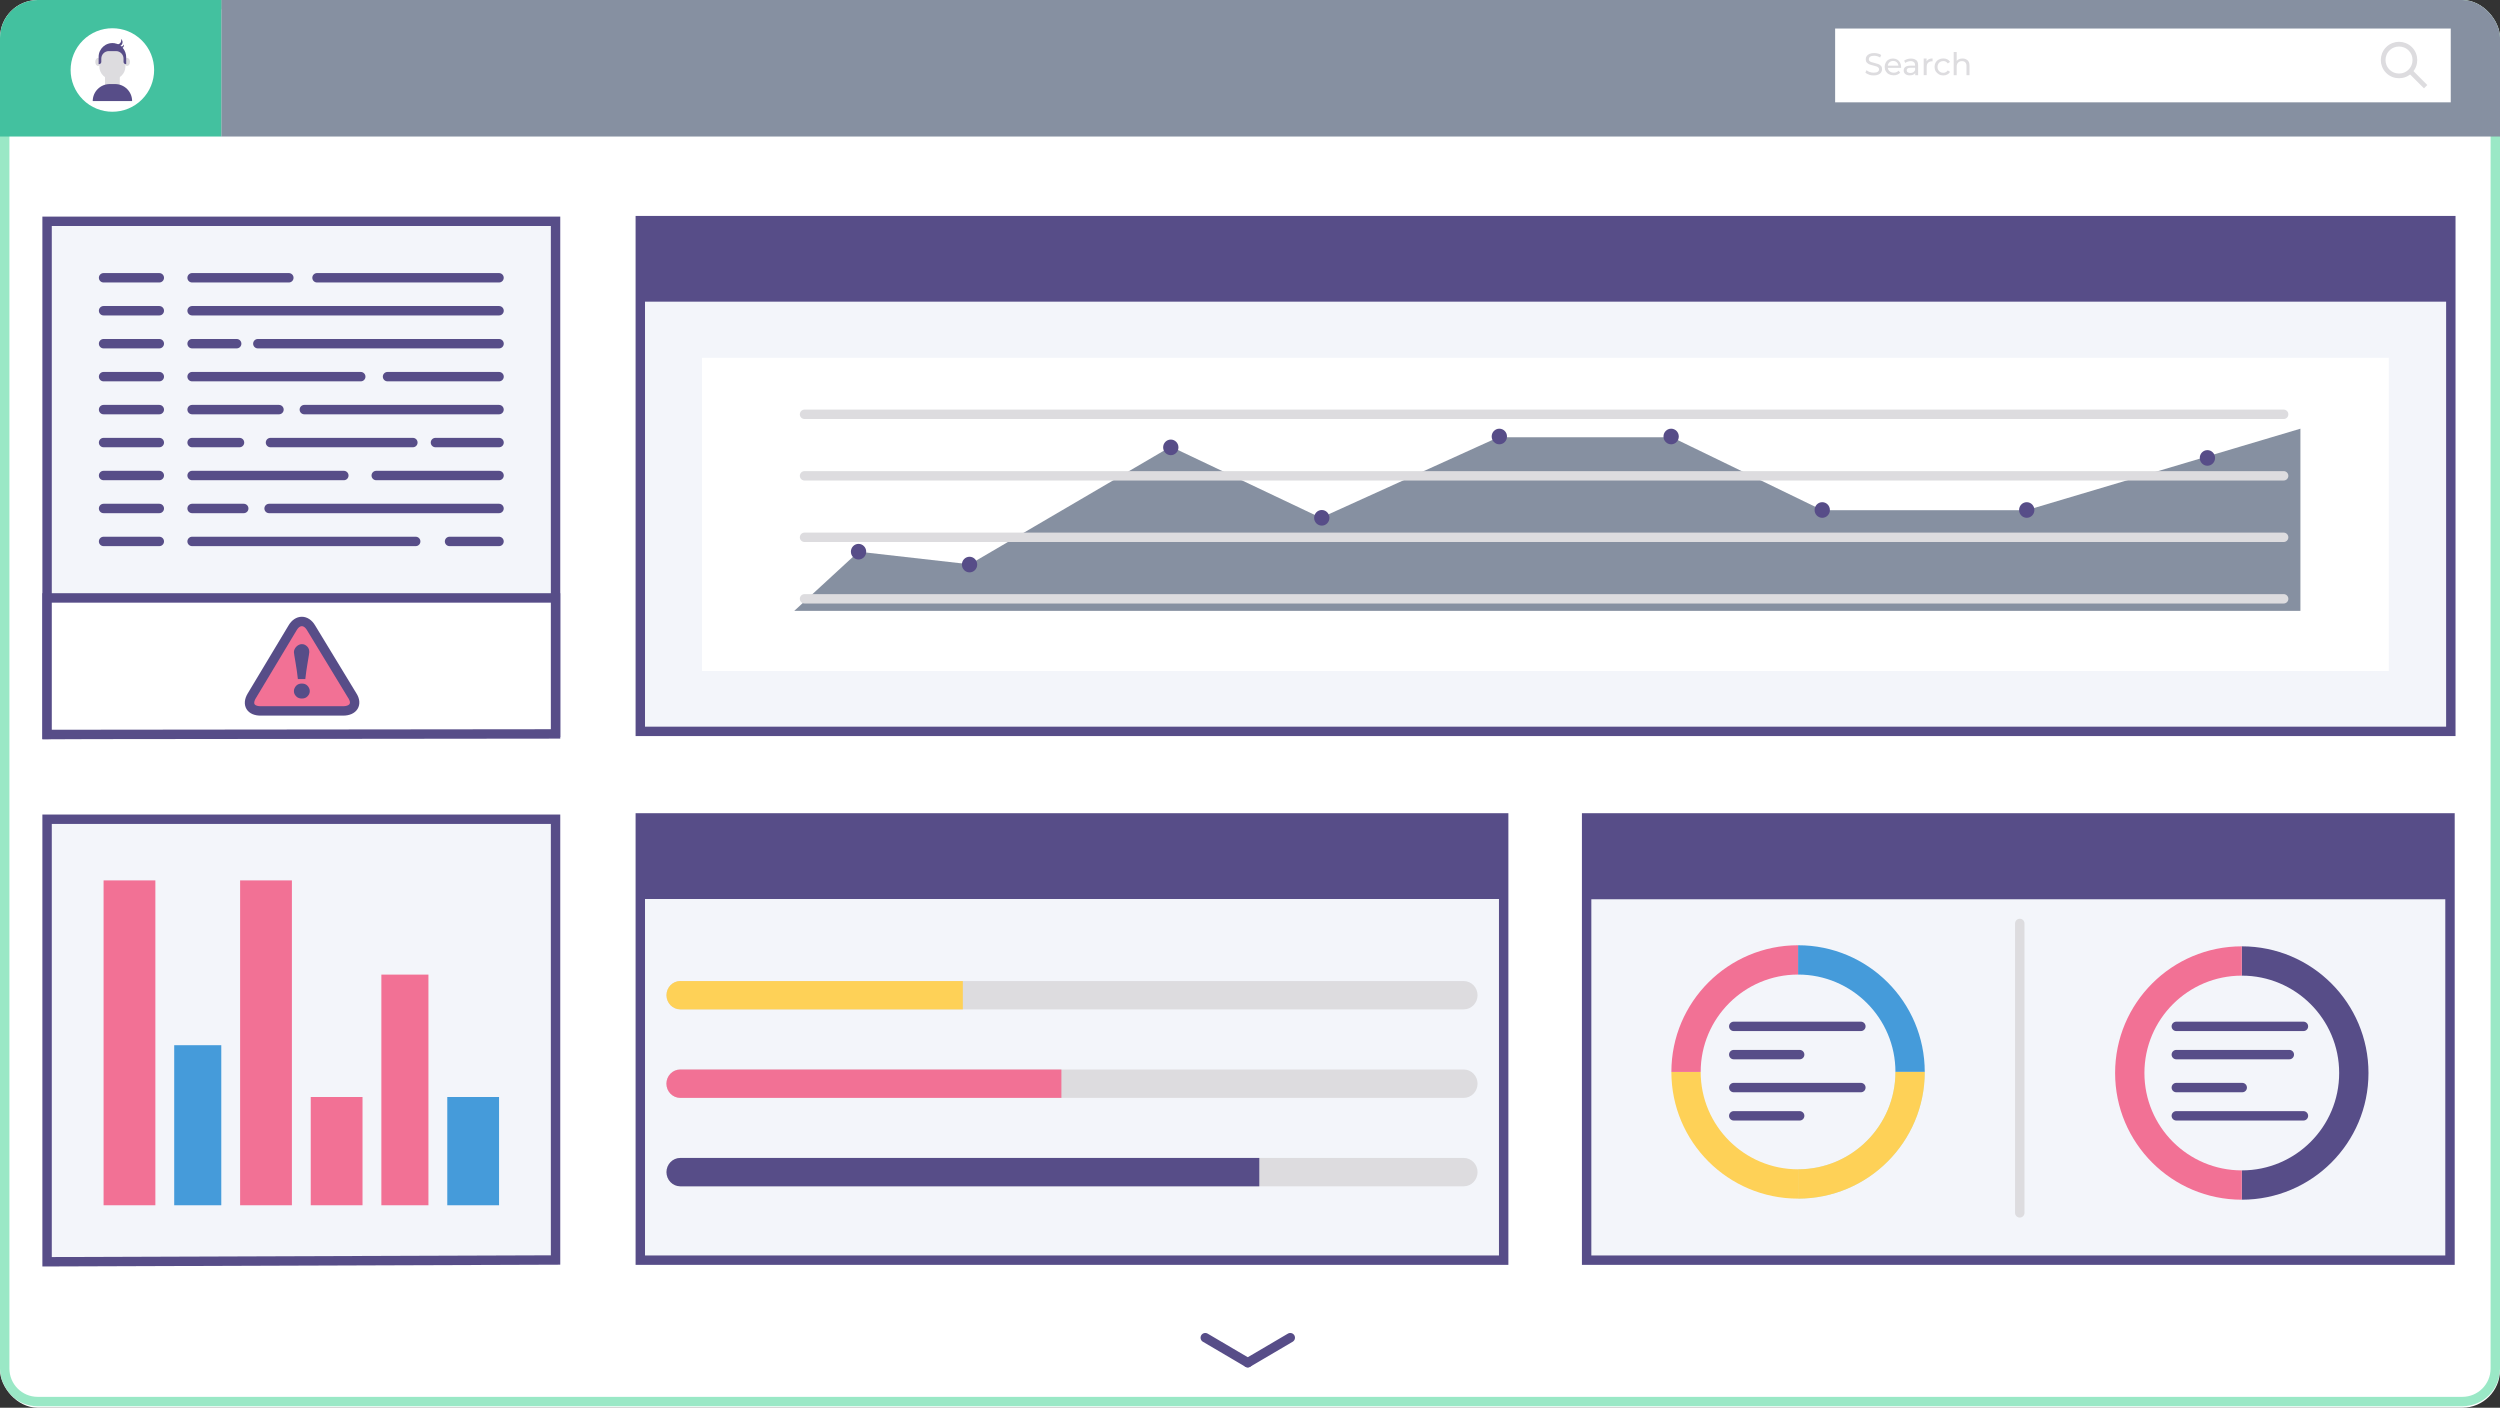 <svg width="531" height="299" viewBox="0 0 531 299" fill="none" xmlns="http://www.w3.org/2000/svg">
<rect x="0" y="0" width="531" height="299" fill="#333333" stroke="none"/>
<g clip-path="url(#clip0_899_222)">
<rect width="531" height="299" rx="8" fill="white"/>
<g opacity="0.8">
<path d="M523 1H8C4.134 1 1 4.134 1 8V290.69C1 294.556 4.134 297.69 8 297.69H523C526.866 297.69 530 294.556 530 290.69V8C530 4.134 526.866 1 523 1Z" fill="white"/>
<path d="M523 1H8C4.134 1 1 4.134 1 8V290.69C1 294.556 4.134 297.69 8 297.69H523C526.866 297.69 530 294.556 530 290.69V8C530 4.134 526.866 1 523 1Z" stroke="#81E2B8" stroke-width="2"/>
<path d="M531 0H47V29H531V0Z" fill="#687489"/>
<path d="M47 0H0V29H47V0Z" fill="#14B287"/>
<path d="M30.139 21.139C33.602 17.676 33.602 12.061 30.139 8.597C26.676 5.134 21.061 5.134 17.597 8.597C14.134 12.061 14.134 17.676 17.597 21.139C21.061 24.602 26.676 24.602 30.139 21.139Z" fill="white"/>
<path d="M23.87 16.872C22.34 16.872 21.099 15.631 21.099 14.101V12.041C21.099 10.511 22.34 9.27 23.87 9.27C25.401 9.27 26.642 10.511 26.642 12.041V14.101C26.642 15.631 25.401 16.872 23.87 16.872Z" fill="#D4D3D7"/>
<path d="M27.606 13.149C27.606 13.619 27.34 13.999 27.015 13.999C26.69 13.999 26.425 13.619 26.425 13.149C26.425 12.679 26.69 12.3 27.015 12.3C27.34 12.3 27.606 12.679 27.606 13.149Z" fill="#D4D3D7"/>
<path d="M21.419 13.149C21.419 13.619 21.154 13.999 20.828 13.999C20.503 13.999 20.238 13.619 20.238 13.149C20.238 12.679 20.503 12.3 20.828 12.3C21.154 12.3 21.419 12.679 21.419 13.149Z" fill="#D4D3D7"/>
<path d="M25.443 15.101H22.304V18.818H25.443V15.101Z" fill="#D4D3D7"/>
<path d="M28.063 21.469H19.695C19.695 19.475 21.316 17.855 23.31 17.855H24.449C26.443 17.855 28.063 19.475 28.063 21.469Z" fill="#2D206A"/>
<path d="M26.805 12.179V13.619H26.708C26.449 13.619 26.238 13.408 26.238 13.149V12.45C26.238 11.571 25.521 10.854 24.642 10.854H23.111C22.232 10.854 21.515 11.565 21.515 12.45V13.149C21.515 13.408 21.304 13.619 21.045 13.619H20.949V12.083C20.949 10.336 22.473 8.95 24.256 9.173C25.732 9.36 26.805 10.691 26.805 12.179Z" fill="#2D206A"/>
<path d="M25.69 8.257C25.859 8.715 25.63 9.215 25.172 9.39C24.877 9.504 24.558 9.444 24.323 9.257C24.323 9.257 24.323 9.257 24.323 9.263C24.497 9.721 25.003 9.95 25.461 9.782C25.919 9.607 26.148 9.101 25.974 8.643C25.913 8.486 25.811 8.354 25.684 8.257H25.69Z" fill="#2D206A"/>
<path d="M26.305 9.444C26.196 9.788 25.829 9.98 25.485 9.878C25.256 9.806 25.1 9.625 25.039 9.414C24.931 9.763 25.13 10.131 25.479 10.239C25.829 10.348 26.196 10.149 26.305 9.8C26.341 9.679 26.341 9.553 26.305 9.444Z" fill="#2D206A"/>
<path d="M520.54 6.067H389.781V21.731H520.54V6.067Z" fill="white"/>
<path d="M396.976 15.85C396.644 15.744 396.391 15.598 396.206 15.426L396.445 14.908C396.617 15.067 396.843 15.2 397.122 15.293C397.4 15.386 397.679 15.439 397.971 15.439C398.356 15.439 398.648 15.373 398.834 15.24C399.02 15.107 399.113 14.934 399.113 14.722C399.113 14.563 399.06 14.43 398.954 14.337C398.847 14.231 398.715 14.165 398.569 14.111C398.409 14.058 398.197 14.005 397.918 13.925C397.573 13.846 397.281 13.753 397.068 13.673C396.856 13.594 396.67 13.461 396.511 13.288C396.352 13.116 396.285 12.877 396.285 12.585C396.285 12.332 396.352 12.12 396.484 11.921C396.617 11.722 396.816 11.563 397.082 11.443C397.347 11.324 397.679 11.271 398.077 11.271C398.356 11.271 398.622 11.31 398.887 11.377C399.153 11.443 399.378 11.549 399.564 11.682L399.338 12.213C399.139 12.094 398.94 12.001 398.715 11.934C398.489 11.868 398.276 11.841 398.064 11.841C397.692 11.841 397.4 11.908 397.214 12.054C397.029 12.2 396.936 12.372 396.936 12.585C396.936 12.744 396.989 12.877 397.095 12.97C397.201 13.063 397.334 13.142 397.493 13.195C397.653 13.248 397.865 13.315 398.13 13.368C398.476 13.448 398.768 13.54 398.98 13.62C399.192 13.7 399.378 13.833 399.524 14.005C399.684 14.178 399.75 14.417 399.75 14.709C399.75 14.948 399.684 15.173 399.551 15.373C399.418 15.572 399.219 15.731 398.94 15.85C398.675 15.97 398.343 16.023 397.945 16.023C397.599 16.023 397.254 15.97 396.936 15.864L396.976 15.85Z" fill="#D4D3D7"/>
<path d="M403.825 14.417H400.971C401.011 14.722 401.143 14.975 401.382 15.16C401.621 15.346 401.9 15.439 402.245 15.439C402.67 15.439 403.002 15.293 403.254 15.014L403.599 15.426C403.44 15.612 403.241 15.758 403.002 15.851C402.763 15.944 402.498 15.997 402.205 15.997C401.834 15.997 401.502 15.917 401.21 15.771C400.918 15.625 400.705 15.399 400.546 15.134C400.387 14.868 400.307 14.55 400.307 14.205C400.307 13.86 400.387 13.554 400.533 13.289C400.679 13.01 400.891 12.797 401.157 12.652C401.422 12.505 401.728 12.426 402.059 12.426C402.391 12.426 402.697 12.505 402.962 12.652C403.228 12.811 403.427 13.023 403.573 13.289C403.719 13.567 403.798 13.873 403.798 14.231C403.798 14.284 403.798 14.337 403.798 14.417H403.825ZM401.329 13.222C401.117 13.408 400.997 13.647 400.971 13.952H403.228C403.188 13.66 403.068 13.408 402.869 13.222C402.67 13.036 402.405 12.944 402.099 12.944C401.794 12.944 401.542 13.036 401.329 13.222Z" fill="#D4D3D7"/>
<path d="M407.024 12.771C407.277 13.01 407.409 13.368 407.409 13.846V15.97H406.799V15.505C406.692 15.665 406.546 15.797 406.347 15.877C406.148 15.957 405.923 16.01 405.644 16.01C405.245 16.01 404.927 15.917 404.701 15.731C404.462 15.545 404.343 15.293 404.343 14.975C404.343 14.656 404.449 14.417 404.675 14.231C404.9 14.045 405.259 13.952 405.75 13.952H406.759V13.833C406.759 13.554 406.679 13.342 406.52 13.209C406.361 13.063 406.122 12.983 405.816 12.983C405.604 12.983 405.405 13.023 405.206 13.089C405.007 13.156 404.834 13.249 404.701 13.368L404.436 12.89C404.622 12.744 404.834 12.638 405.086 12.558C405.338 12.479 405.604 12.439 405.883 12.439C406.374 12.439 406.746 12.558 406.998 12.797L407.024 12.771ZM406.387 15.346C406.56 15.24 406.692 15.081 406.772 14.882V14.39H405.79C405.245 14.39 404.98 14.576 404.98 14.935C404.98 15.107 405.046 15.253 405.192 15.346C405.325 15.452 405.524 15.505 405.763 15.505C406.002 15.505 406.215 15.452 406.4 15.346H406.387Z" fill="#D4D3D7"/>
<path d="M409.693 12.571C409.906 12.465 410.171 12.412 410.476 12.412V13.023C410.476 13.023 410.397 13.023 410.33 13.023C409.985 13.023 409.72 13.129 409.521 13.328C409.321 13.527 409.228 13.832 409.228 14.204V15.957H408.591V12.439H409.202V13.036C409.308 12.837 409.481 12.678 409.693 12.571Z" fill="#D4D3D7"/>
<path d="M411.804 15.771C411.525 15.611 411.299 15.399 411.14 15.133C410.981 14.868 410.901 14.549 410.901 14.204C410.901 13.859 410.981 13.554 411.14 13.275C411.299 12.996 411.525 12.784 411.804 12.638C412.082 12.492 412.401 12.412 412.759 12.412C413.078 12.412 413.357 12.479 413.609 12.598C413.861 12.731 414.047 12.917 414.193 13.155L413.702 13.474C413.596 13.302 413.45 13.182 413.29 13.089C413.131 13.009 412.945 12.97 412.746 12.97C412.52 12.97 412.308 13.023 412.122 13.129C411.936 13.235 411.79 13.381 411.684 13.567C411.578 13.753 411.525 13.965 411.525 14.217C411.525 14.47 411.578 14.682 411.684 14.868C411.79 15.054 411.936 15.2 412.122 15.306C412.308 15.412 412.507 15.465 412.746 15.465C412.945 15.465 413.131 15.425 413.29 15.333C413.45 15.253 413.596 15.12 413.702 14.961L414.193 15.266C414.06 15.505 413.861 15.691 413.609 15.824C413.357 15.957 413.078 16.023 412.759 16.023C412.401 16.023 412.082 15.943 411.804 15.797V15.771Z" fill="#D4D3D7"/>
<path d="M417.923 12.797C418.189 13.063 418.321 13.434 418.321 13.939V15.97H417.684V14.018C417.684 13.673 417.605 13.421 417.432 13.249C417.273 13.076 417.034 12.983 416.728 12.983C416.383 12.983 416.105 13.089 415.905 13.288C415.706 13.488 415.6 13.78 415.6 14.151V15.97H414.963V11.045H415.6V12.943C415.733 12.771 415.905 12.651 416.118 12.558C416.33 12.465 416.569 12.425 416.835 12.425C417.286 12.425 417.631 12.558 417.897 12.81L417.923 12.797Z" fill="#D4D3D7"/>
<path d="M507.172 15.134C505.857 13.819 505.857 11.682 507.172 10.368C508.486 9.054 510.623 9.054 511.937 10.368C513.252 11.682 513.252 13.819 511.937 15.134C510.623 16.448 508.486 16.448 507.172 15.134Z" stroke="#D4D3D7" stroke-miterlimit="10"/>
<path d="M515.203 18.413L511.938 15.134" stroke="#D4D3D7" stroke-miterlimit="10"/>
<path d="M319.38 173.73H136V267.664H319.38V173.73Z" fill="#F0F3F9" stroke="#2D206A" stroke-width="2" stroke-miterlimit="10"/>
<path d="M319.38 173.73H136V190.948H319.38V173.73Z" fill="#2D206A"/>
<path d="M310.893 208.378H144.5C142.875 208.378 141.559 209.724 141.559 211.385C141.559 213.045 142.875 214.392 144.5 214.392H310.893C312.518 214.392 313.834 213.045 313.834 211.385C313.834 209.724 312.518 208.378 310.893 208.378Z" fill="#D4D3D7"/>
<path d="M144.5 208.378H204.504V214.391H144.5C142.88 214.391 141.559 213.037 141.559 211.378C141.559 209.718 142.88 208.364 144.5 208.364V208.378Z" fill="#FEC52D"/>
<path d="M310.893 233.189H144.5C142.88 233.189 141.559 231.835 141.559 230.176C141.559 228.516 142.88 227.162 144.5 227.162H310.893C312.513 227.162 313.834 228.516 313.834 230.176C313.834 231.835 312.513 233.189 310.893 233.189Z" fill="#D4D3D7"/>
<path d="M225.441 233.189H144.486C142.867 233.189 141.545 231.835 141.545 230.176C141.545 228.516 142.867 227.162 144.486 227.162H225.441V233.176V233.189Z" fill="#EF4D7B"/>
<path d="M310.893 251.973H144.5C142.88 251.973 141.559 250.619 141.559 248.96C141.559 247.3 142.88 245.946 144.5 245.946H310.893C312.513 245.946 313.834 247.3 313.834 248.96C313.834 250.619 312.513 251.973 310.893 251.973Z" fill="#D4D3D7"/>
<path d="M267.474 251.973H144.5C142.88 251.973 141.559 250.619 141.559 248.96C141.559 247.3 142.88 245.946 144.5 245.946H267.474V251.96V251.973Z" fill="#2D206A"/>
<path d="M256 284.125L265.027 289.435" stroke="#2D206A" stroke-width="2" stroke-linecap="round" stroke-linejoin="round"/>
<path d="M274.054 284.125L265.027 289.435" stroke="#2D206A" stroke-width="2" stroke-linecap="round" stroke-linejoin="round"/>
<path d="M520.38 173.73H337V267.664H520.38V173.73Z" fill="#F0F3F9" stroke="#2D206A" stroke-width="2" stroke-miterlimit="10"/>
<path d="M521 174H337V191H521V174Z" fill="#2D206A"/>
<path d="M462.249 218H489.249" stroke="#2D206A" stroke-width="2" stroke-miterlimit="10" stroke-linecap="round"/>
<path d="M462.249 224H486.249" stroke="#2D206A" stroke-width="2" stroke-miterlimit="10" stroke-linecap="round"/>
<path d="M462.249 231H476.249" stroke="#2D206A" stroke-width="2" stroke-miterlimit="10" stroke-linecap="round"/>
<path d="M462.249 237H489.249" stroke="#2D206A" stroke-width="2" stroke-miterlimit="10" stroke-linecap="round"/>
<path d="M368.249 218H395.249" stroke="#2D206A" stroke-width="2" stroke-miterlimit="10" stroke-linecap="round"/>
<path d="M368.249 224H382.249" stroke="#2D206A" stroke-width="2" stroke-miterlimit="10" stroke-linecap="round"/>
<path d="M368.249 231H395.249" stroke="#2D206A" stroke-width="2" stroke-miterlimit="10" stroke-linecap="round"/>
<path d="M368.249 237H382.249" stroke="#2D206A" stroke-width="2" stroke-miterlimit="10" stroke-linecap="round"/>
<path d="M476.157 201V207.226C487.573 207.226 496.839 216.479 496.839 227.908H503.065C503.065 213.054 491.025 201 476.157 201Z" fill="#2D206A"/>
<path d="M476.157 248.591V254.817C491.011 254.817 503.065 242.776 503.065 227.908H496.839C496.839 239.325 487.587 248.591 476.157 248.591Z" fill="#2D206A"/>
<path d="M455.475 227.908H449.249C449.249 242.763 461.289 254.817 476.157 254.817V248.591C464.74 248.591 455.475 239.338 455.475 227.908Z" fill="#EF4D7B"/>
<path d="M476.157 207.226V201C461.302 201 449.249 213.04 449.249 227.908H455.475C455.475 216.492 464.727 207.226 476.157 207.226Z" fill="#EF4D7B"/>
<path d="M381.909 200.771V206.997C393.325 206.997 402.591 216.25 402.591 227.68H408.817C408.817 212.825 396.777 200.771 381.909 200.771Z" fill="#1782D1"/>
<path d="M381.909 248.362V254.588C396.763 254.588 408.817 242.548 408.817 227.68H402.591C402.591 239.096 393.338 248.362 381.909 248.362Z" fill="#C0E4D6"/>
<path d="M381.909 248.362V254.588C396.763 254.588 408.817 242.548 408.817 227.68H402.591C402.591 239.096 393.338 248.362 381.909 248.362Z" fill="#FEC52D"/>
<path d="M361.226 227.68H355C355 242.534 367.04 254.588 381.908 254.588V248.362C370.492 248.362 361.226 239.109 361.226 227.68Z" fill="#FEC52D"/>
<path d="M381.908 206.997V200.771C367.054 200.771 355 212.812 355 227.68H361.226C361.226 216.263 370.479 206.997 381.908 206.997Z" fill="#EF4D7B"/>
<path d="M429 196.139V257.615" stroke="#D4D3D7" stroke-width="2" stroke-linecap="round" stroke-linejoin="round"/>
<path d="M520.555 46.861H136V155.344H520.555V46.861Z" fill="#F0F3F9" stroke="#2D206A" stroke-width="2" stroke-miterlimit="10"/>
<path d="M520.555 46.861H136V64.079H520.555V46.861Z" fill="#2D206A"/>
<path d="M507.38 76H149.107V142.521H507.38V76Z" fill="white"/>
<path d="M168.699 129.75L182.354 117.178L205.983 119.86L248.677 94.863L280.538 109.983L318.251 92.872H355.105L387.044 108.364H430.479L488.609 91.053V129.75H168.699Z" fill="#687489"/>
<path d="M170.884 88H485.046" stroke="#D4D3D7" stroke-width="2" stroke-linecap="round" stroke-linejoin="round"/>
<path d="M170.884 101.062H485.046" stroke="#D4D3D7" stroke-width="2" stroke-linecap="round" stroke-linejoin="round"/>
<path d="M170.884 114.125H485.046" stroke="#D4D3D7" stroke-width="2" stroke-linecap="round" stroke-linejoin="round"/>
<path d="M170.884 127.188H485.046" stroke="#D4D3D7" stroke-width="2" stroke-linecap="round" stroke-linejoin="round"/>
<path d="M182.354 118.838C183.252 118.838 183.98 118.095 183.98 117.178C183.98 116.262 183.252 115.519 182.354 115.519C181.456 115.519 180.729 116.262 180.729 117.178C180.729 118.095 181.456 118.838 182.354 118.838Z" fill="#2D206A"/>
<path d="M248.677 96.682C249.575 96.682 250.302 95.939 250.302 95.023C250.302 94.106 249.575 93.363 248.677 93.363C247.779 93.363 247.051 94.106 247.051 95.023C247.051 95.939 247.779 96.682 248.677 96.682Z" fill="#2D206A"/>
<path d="M280.746 111.643C281.643 111.643 282.371 110.9 282.371 109.984C282.371 109.067 281.643 108.324 280.746 108.324C279.848 108.324 279.12 109.067 279.12 109.984C279.12 110.9 279.848 111.643 280.746 111.643Z" fill="#2D206A"/>
<path d="M318.459 94.372C319.357 94.372 320.085 93.629 320.085 92.713C320.085 91.796 319.357 91.053 318.459 91.053C317.561 91.053 316.833 91.796 316.833 92.713C316.833 93.629 317.561 94.372 318.459 94.372Z" fill="#2D206A"/>
<path d="M387.045 109.983C387.942 109.983 388.67 109.24 388.67 108.324C388.67 107.407 387.942 106.665 387.045 106.665C386.147 106.665 385.419 107.407 385.419 108.324C385.419 109.24 386.147 109.983 387.045 109.983Z" fill="#2D206A"/>
<path d="M430.48 109.983C431.377 109.983 432.105 109.24 432.105 108.324C432.105 107.407 431.377 106.665 430.48 106.665C429.582 106.665 428.854 107.407 428.854 108.324C428.854 109.24 429.582 109.983 430.48 109.983Z" fill="#2D206A"/>
<path d="M468.856 98.925C469.753 98.925 470.481 98.182 470.481 97.266C470.481 96.349 469.753 95.606 468.856 95.606C467.958 95.606 467.23 96.349 467.23 97.266C467.23 98.182 467.958 98.925 468.856 98.925Z" fill="#2D206A"/>
<path d="M354.95 94.372C355.848 94.372 356.575 93.629 356.575 92.713C356.575 91.796 355.848 91.053 354.95 91.053C354.052 91.053 353.324 91.796 353.324 92.713C353.324 93.629 354.052 94.372 354.95 94.372Z" fill="#2D206A"/>
<path d="M205.932 121.573C206.829 121.573 207.557 120.83 207.557 119.913C207.557 118.997 206.829 118.254 205.932 118.254C205.034 118.254 204.306 118.997 204.306 119.913C204.306 120.83 205.034 121.573 205.932 121.573Z" fill="#2D206A"/>
<path d="M118 174V267.624L10 268V174H118Z" fill="#F0F3F9" stroke="#2D206A" stroke-width="2" stroke-miterlimit="10"/>
<path d="M118 47V155.564L10 156V47H118Z" fill="#F0F3F9" stroke="#2D206A" stroke-width="2" stroke-miterlimit="10"/>
<path d="M118 127V155.884L10 156V127H118Z" fill="white" stroke="#2D206A" stroke-width="2" stroke-miterlimit="10"/>
<path d="M33 187H22V256H33V187Z" fill="#EF4D7B"/>
<path d="M47 222H37V256H47V222Z" fill="#1782D1"/>
<path d="M62 187H51V256H62V187Z" fill="#EF4D7B"/>
<path d="M77 233H66V256H77V233Z" fill="#EF4D7B"/>
<path d="M91 207H81V256H91V207Z" fill="#EF4D7B"/>
<path d="M106 233H95V256H106V233Z" fill="#1782D1"/>
<path d="M22 59H33.836" stroke="#2D206A" stroke-width="2" stroke-miterlimit="10" stroke-linecap="round"/>
<path d="M40.801 59H61.349" stroke="#2D206A" stroke-width="2" stroke-miterlimit="10" stroke-linecap="round"/>
<path d="M67.334 59H105.992" stroke="#2D206A" stroke-width="2" stroke-miterlimit="10" stroke-linecap="round"/>
<path d="M22 66H33.836" stroke="#2D206A" stroke-width="2" stroke-miterlimit="10" stroke-linecap="round"/>
<path d="M40.801 66H105.999" stroke="#2D206A" stroke-width="2" stroke-miterlimit="10" stroke-linecap="round"/>
<path d="M22 73H33.836" stroke="#2D206A" stroke-width="2" stroke-miterlimit="10" stroke-linecap="round"/>
<path d="M40.801 73H50.271" stroke="#2D206A" stroke-width="2" stroke-miterlimit="10" stroke-linecap="round"/>
<path d="M54.764 73H106" stroke="#2D206A" stroke-width="2" stroke-miterlimit="10" stroke-linecap="round"/>
<path d="M22 80H33.836" stroke="#2D206A" stroke-width="2" stroke-miterlimit="10" stroke-linecap="round"/>
<path d="M40.801 80H76.623" stroke="#2D206A" stroke-width="2" stroke-miterlimit="10" stroke-linecap="round"/>
<path d="M82.311 80H106" stroke="#2D206A" stroke-width="2" stroke-miterlimit="10" stroke-linecap="round"/>
<path d="M22 87H33.836" stroke="#2D206A" stroke-width="2" stroke-miterlimit="10" stroke-linecap="round"/>
<path d="M40.801 87H59.255" stroke="#2D206A" stroke-width="2" stroke-miterlimit="10" stroke-linecap="round"/>
<path d="M64.639 87H105.992" stroke="#2D206A" stroke-width="2" stroke-miterlimit="10" stroke-linecap="round"/>
<path d="M22 94H33.836" stroke="#2D206A" stroke-width="2" stroke-miterlimit="10" stroke-linecap="round"/>
<path d="M40.801 94H50.873" stroke="#2D206A" stroke-width="2" stroke-miterlimit="10" stroke-linecap="round"/>
<path d="M57.451 94H87.693" stroke="#2D206A" stroke-width="2" stroke-miterlimit="10" stroke-linecap="round"/>
<path d="M92.491 94H106" stroke="#2D206A" stroke-width="2" stroke-miterlimit="10" stroke-linecap="round"/>
<path d="M22 101H33.836" stroke="#2D206A" stroke-width="2" stroke-miterlimit="10" stroke-linecap="round"/>
<path d="M40.801 101H73.029" stroke="#2D206A" stroke-width="2" stroke-miterlimit="10" stroke-linecap="round"/>
<path d="M79.912 101H105.999" stroke="#2D206A" stroke-width="2" stroke-miterlimit="10" stroke-linecap="round"/>
<path d="M22 108H33.836" stroke="#2D206A" stroke-width="2" stroke-miterlimit="10" stroke-linecap="round"/>
<path d="M40.801 108H51.771" stroke="#2D206A" stroke-width="2" stroke-miterlimit="10" stroke-linecap="round"/>
<path d="M57.155 108H105.992" stroke="#2D206A" stroke-width="2" stroke-miterlimit="10" stroke-linecap="round"/>
<path d="M22 115H33.836" stroke="#2D206A" stroke-width="2" stroke-miterlimit="10" stroke-linecap="round"/>
<path d="M40.801 115H88.294" stroke="#2D206A" stroke-width="2" stroke-miterlimit="10" stroke-linecap="round"/>
<path d="M95.483 115H105.992" stroke="#2D206A" stroke-width="2" stroke-miterlimit="10" stroke-linecap="round"/>
<path fill-rule="evenodd" clip-rule="evenodd" d="M74.869 147.829L66.071 133.348C65.011 131.551 63.21 131.551 62.149 133.348L53.456 147.829C52.396 149.626 53.244 151 55.364 151H72.857C75.083 151 75.931 149.52 74.871 147.829" fill="#EF4D7B"/>
<path d="M74.869 147.829L66.071 133.348C65.011 131.551 63.21 131.551 62.149 133.348L53.456 147.829C52.396 149.626 53.244 151 55.364 151H72.857C75.083 151 75.931 149.52 74.871 147.829" stroke="#2D206A" stroke-width="2" stroke-miterlimit="10"/>
<path fill-rule="evenodd" clip-rule="evenodd" d="M65.27 147.944C64.954 148.262 64.531 148.368 64.111 148.368C63.691 148.368 63.268 148.262 62.952 147.944C62.635 147.626 62.425 147.307 62.425 146.777C62.425 146.354 62.636 145.93 62.952 145.611C63.267 145.293 63.691 145.188 64.111 145.188C64.531 145.188 64.954 145.294 65.27 145.611C65.586 145.929 65.797 146.351 65.797 146.777C65.797 147.307 65.586 147.625 65.27 147.944Z" fill="#2D206A"/>
<path fill-rule="evenodd" clip-rule="evenodd" d="M62.952 137.343C63.268 137.025 63.691 136.813 64.111 136.813C64.637 136.813 64.954 137.025 65.27 137.343C65.586 137.661 65.691 138.083 65.691 138.509C65.691 138.936 65.059 142.007 64.849 144.234H63.268C63.057 142.007 62.425 138.933 62.425 138.511C62.425 138.089 62.636 137.663 62.952 137.345" fill="#2D206A"/>
</g>
</g>
<defs>
<clipPath id="clip0_899_222">
<rect width="531" height="299" rx="8" fill="white"/>
</clipPath>
</defs>
</svg>
